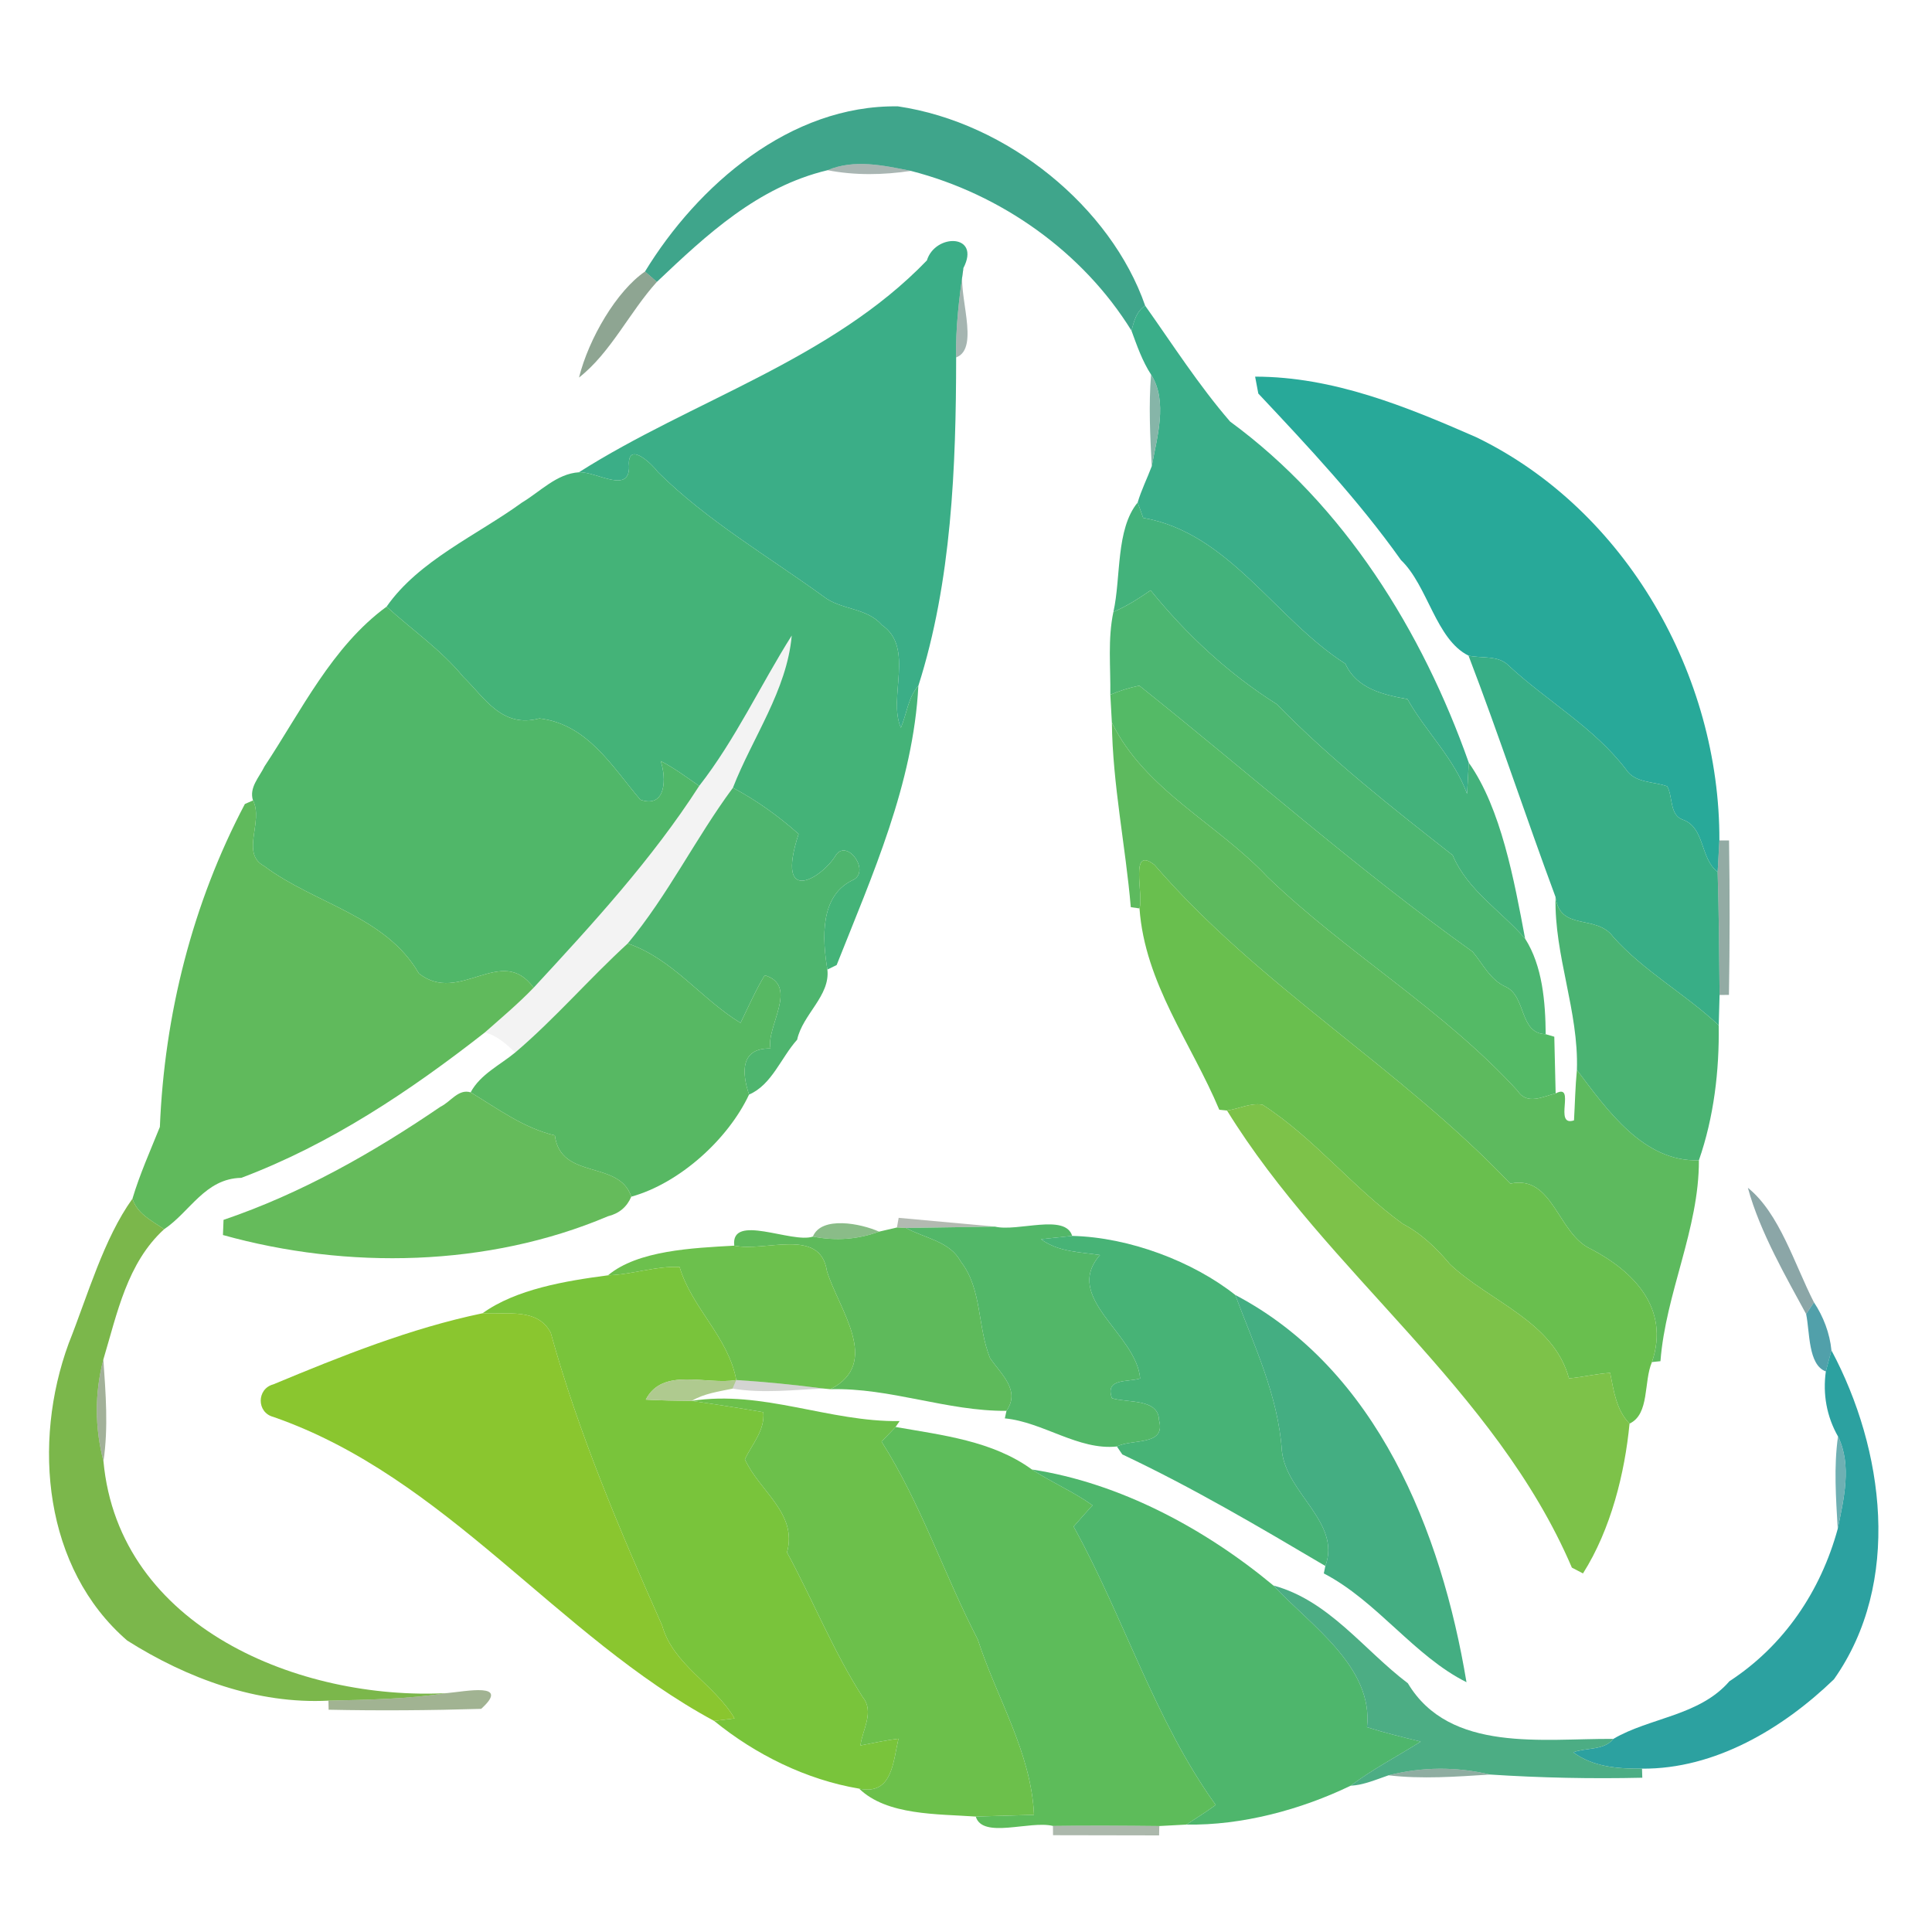 <?xml version="1.0" encoding="UTF-8" ?>
<!DOCTYPE svg PUBLIC "-//W3C//DTD SVG 1.1//EN" "http://www.w3.org/Graphics/SVG/1.1/DTD/svg11.dtd">
<svg width="200pt" height="200pt" viewBox="0 0 200 200" version="1.1" xmlns="http://www.w3.org/2000/svg">
<g id="#2c9c80e8">
<path fill="#2c9c80" opacity="0.91" d=" M 66.77 28.11 C 72.20 19.21 81.79 10.84 92.96 11.01 C 104.31 12.69 114.99 21.42 118.55 31.65 C 117.63 32.23 117.39 33.26 117.13 34.23 C 112.12 26.12 103.66 20.09 94.29 17.69 C 91.46 17.12 88.42 16.45 85.67 17.62 C 78.45 19.34 73.16 24.29 68.00 29.18 C 67.69 28.92 67.07 28.38 66.77 28.11 Z" />
</g>
<g id="#425e5773">
<path fill="#425e57" opacity="0.45" d=" M 85.67 17.62 C 88.42 16.45 91.46 17.12 94.29 17.69 C 91.43 18.12 88.51 18.17 85.67 17.62 Z" />
</g>
<g id="#37ac85f9">
<path fill="#37ac85" opacity="0.98" d=" M 95.95 26.96 C 96.82 24.13 101.57 24.20 99.73 27.75 C 99.30 30.81 98.91 33.90 98.98 37.00 C 98.97 48.34 98.51 60.20 95.07 70.99 C 94.00 72.19 93.87 73.90 93.26 75.33 C 91.88 72.24 94.72 67.03 91.29 64.70 C 89.72 62.87 87.05 63.17 85.24 61.74 C 79.48 57.56 73.20 53.91 68.12 48.88 C 67.55 48.10 65.14 45.74 65.10 47.95 C 65.42 51.37 61.79 48.79 59.93 48.89 C 71.63 41.45 86.01 37.28 95.95 26.96 Z" />
</g>
<g id="#446a4a99">
<path fill="#446a4a" opacity="0.60" d=" M 59.94 39.08 C 60.96 35.01 63.84 30.12 66.77 28.11 C 67.07 28.38 67.69 28.92 68.00 29.18 C 65.17 32.30 63.22 36.52 59.94 39.08 Z" />
</g>
<g id="#5b78728b">
<path fill="#5b7872" opacity="0.55" d=" M 98.98 37.00 C 98.91 33.90 99.30 30.81 99.73 27.75 C 99.01 30.21 101.55 36.04 98.98 37.00 Z" />
</g>
<g id="#36ac87fa">
<path fill="#36ac87" opacity="0.98" d=" M 117.13 34.23 C 117.39 33.26 117.63 32.23 118.55 31.65 C 121.41 35.69 124.10 39.89 127.34 43.64 C 139.15 52.29 147.24 65.34 152.05 78.96 C 152.00 79.76 151.92 81.37 151.87 82.18 C 150.52 78.47 147.60 75.76 145.70 72.37 C 143.18 71.93 140.43 71.28 139.27 68.71 C 132.01 64.08 127.23 55.16 118.34 53.61 C 118.20 53.21 117.92 52.41 117.77 52.02 C 118.15 50.72 118.76 49.52 119.23 48.26 C 119.75 45.34 120.93 41.56 119.16 38.78 C 118.25 37.38 117.70 35.79 117.13 34.23 Z" />
</g>
<g id="#6ba495d1">
<path fill="#6ba495" opacity="0.82" d=" M 119.16 38.78 C 120.93 41.56 119.75 45.34 119.23 48.26 C 119.06 45.10 118.90 41.94 119.16 38.78 Z" />
</g>
<g id="#24a797f9">
<path fill="#24a797" opacity="0.98" d=" M 129.93 38.99 C 138.00 38.99 145.54 42.07 152.82 45.26 C 168.35 52.78 178.05 69.95 177.99 87.00 C 177.95 87.82 177.86 89.45 177.81 90.27 C 175.94 88.81 176.53 85.62 174.14 84.83 C 172.82 84.31 173.19 82.47 172.59 81.40 C 171.14 80.87 169.28 81.09 168.33 79.66 C 165.01 75.30 160.12 72.57 156.15 68.88 C 155.08 67.80 153.37 68.18 152.02 67.87 C 148.63 66.19 147.82 60.65 145.03 57.98 C 140.65 51.81 135.45 46.26 130.26 40.74 C 130.18 40.30 130.02 39.43 129.93 38.99 Z" />
</g>
<g id="#44b378fc">
<path fill="#44b378" opacity="1.00" d=" M 65.10 47.95 C 65.14 45.74 67.55 48.10 68.12 48.88 C 73.20 53.91 79.48 57.56 85.24 61.74 C 87.05 63.17 89.72 62.87 91.29 64.70 C 94.72 67.03 91.88 72.24 93.26 75.33 C 93.87 73.90 94.00 72.19 95.07 70.99 C 94.54 81.16 90.31 90.57 86.61 99.90 L 85.65 100.37 C 85.12 97.18 84.86 92.78 88.21 91.14 C 90.21 90.32 87.76 86.81 86.55 88.49 C 85.19 90.83 80.18 93.99 82.67 86.33 C 80.60 84.49 78.32 82.85 75.87 81.55 C 77.90 76.34 81.46 71.47 81.96 65.79 C 78.71 70.94 76.14 76.54 72.38 81.36 C 71.07 80.46 69.80 79.50 68.39 78.78 C 68.99 80.50 68.99 83.72 66.29 82.79 C 63.37 79.36 60.82 74.96 55.84 74.37 C 51.92 75.42 50.16 72.19 47.95 70.06 C 45.67 67.27 42.67 65.22 40.02 62.80 C 43.35 58.02 49.39 55.40 54.04 52.02 C 55.93 50.89 57.62 49.04 59.93 48.89 C 61.79 48.79 65.42 51.37 65.10 47.95 Z" />
</g>
<g id="#43b27bfc">
<path fill="#43b27b" opacity="1.00" d=" M 115.26 63.34 C 116.06 59.76 115.49 54.80 117.77 52.02 C 117.92 52.41 118.20 53.21 118.34 53.61 C 127.23 55.16 132.01 64.08 139.27 68.71 C 140.43 71.28 143.18 71.93 145.70 72.37 C 147.60 75.76 150.52 78.47 151.87 82.18 C 151.92 81.37 152.00 79.76 152.05 78.96 C 155.39 83.68 156.75 91.15 157.88 97.17 C 155.37 94.28 151.92 92.17 150.38 88.53 C 144.07 83.58 137.77 78.63 132.16 72.89 C 127.17 69.74 122.81 65.68 119.11 61.11 C 117.89 61.95 116.64 62.76 115.26 63.34 Z" />
</g>
<g id="#4cb671fe">
<path fill="#4cb671" opacity="1.00" d=" M 115.26 63.34 C 116.64 62.76 117.89 61.95 119.11 61.11 C 122.81 65.68 127.17 69.74 132.16 72.89 C 137.77 78.63 144.07 83.58 150.38 88.53 C 151.92 92.17 155.37 94.28 157.88 97.17 C 159.68 100.00 159.98 103.73 160.01 107.06 C 157.25 106.99 158.03 103.19 155.89 102.16 C 154.27 101.45 153.52 99.80 152.44 98.52 C 140.48 89.97 129.36 80.08 117.94 70.98 C 116.91 71.19 115.91 71.50 114.94 71.92 C 114.98 69.06 114.66 66.15 115.26 63.34 Z" />
</g>
<g id="#50b769fd">
<path fill="#50b769" opacity="1.00" d=" M 27.38 79.34 C 31.17 73.62 34.37 66.93 40.02 62.80 C 42.67 65.22 45.67 67.27 47.95 70.06 C 50.16 72.19 51.92 75.42 55.84 74.37 C 60.82 74.96 63.37 79.36 66.29 82.79 C 68.99 83.72 68.99 80.50 68.39 78.78 C 69.80 79.50 71.07 80.46 72.38 81.36 C 67.49 88.96 61.35 95.64 55.24 102.25 C 51.92 97.65 47.57 104.09 43.36 100.77 C 39.93 94.81 32.57 93.57 27.34 89.65 C 24.87 88.33 27.31 85.05 26.19 82.86 C 25.76 81.53 26.85 80.44 27.38 79.34 Z" />
</g>
<g id="#0a0b0a0c">
<path fill="#0a0b0a" opacity="0.05" d=" M 72.38 81.36 C 76.14 76.54 78.71 70.94 81.96 65.79 C 81.46 71.47 77.90 76.34 75.87 81.55 C 72.01 86.76 69.14 92.68 64.98 97.67 C 60.99 101.32 57.45 105.45 53.34 108.95 C 52.40 108.08 51.46 107.20 50.19 106.88 C 51.90 105.37 53.65 103.90 55.24 102.25 C 61.35 95.64 67.49 88.96 72.38 81.36 Z" />
</g>
<g id="#38ae86fc">
<path fill="#38ae86" opacity="1.00" d=" M 152.02 67.87 C 153.37 68.18 155.08 67.80 156.15 68.88 C 160.12 72.57 165.01 75.30 168.33 79.66 C 169.28 81.09 171.14 80.87 172.59 81.40 C 173.19 82.47 172.82 84.31 174.14 84.83 C 176.53 85.62 175.94 88.81 177.81 90.27 C 177.94 94.51 177.97 98.75 178.01 103.00 C 177.99 103.79 177.95 105.36 177.92 106.14 C 174.45 102.88 170.19 100.56 167.00 96.99 C 165.27 94.59 161.49 96.46 161.03 92.86 C 157.96 84.59 155.15 76.04 152.02 67.87 Z" />
</g>
<g id="#54ba66ff">
<path fill="#54ba66" opacity="1.00" d=" M 114.94 71.92 C 115.91 71.50 116.91 71.19 117.94 70.98 C 129.36 80.08 140.48 89.97 152.44 98.52 C 153.52 99.80 154.27 101.45 155.89 102.16 C 158.03 103.19 157.25 106.99 160.01 107.06 L 160.90 107.32 C 160.93 108.79 161.01 111.72 161.04 113.19 C 159.71 113.52 158.07 114.42 157.10 112.92 C 149.39 104.48 139.39 98.66 131.22 90.79 C 126.09 85.30 118.49 81.77 115.10 74.80 C 115.06 74.08 114.98 72.64 114.94 71.92 Z" />
</g>
<g id="#5dba5efc">
<path fill="#5dba5e" opacity="1.00" d=" M 115.10 74.80 C 118.49 81.77 126.09 85.30 131.22 90.79 C 139.39 98.66 149.39 104.48 157.10 112.92 C 158.07 114.42 159.71 113.52 161.04 113.19 C 163.20 112.05 160.75 116.70 162.94 115.98 C 163.04 114.24 163.07 112.50 163.24 110.76 C 166.38 114.92 170.15 120.31 175.87 120.11 C 175.89 127.24 172.43 133.85 171.89 140.91 L 171.01 141.00 C 172.90 135.41 169.07 131.59 164.70 129.30 C 161.23 127.74 160.79 121.57 156.35 122.53 C 144.92 110.52 130.36 102.10 119.51 89.53 C 116.88 87.48 118.41 92.60 117.96 94.04 L 117.06 93.91 C 116.51 87.53 115.18 81.21 115.10 74.80 Z" />
</g>
<g id="#4eb56efb">
<path fill="#4eb56e" opacity="1.00" d=" M 64.98 97.67 C 69.14 92.68 72.01 86.76 75.87 81.55 C 78.32 82.85 80.60 84.49 82.67 86.33 C 80.18 93.99 85.19 90.83 86.55 88.49 C 87.76 86.81 90.21 90.32 88.21 91.14 C 84.86 92.78 85.12 97.18 85.65 100.37 C 85.96 103.09 83.08 105.01 82.52 107.63 C 80.85 109.48 79.90 112.30 77.54 113.31 C 76.77 111.00 76.65 108.47 79.77 108.54 C 79.25 106.37 82.76 102.02 79.16 100.96 C 78.21 102.54 77.47 104.23 76.66 105.89 C 72.58 103.41 69.62 99.24 64.98 97.67 Z" />
</g>
<g id="#5db859fa">
<path fill="#5db859" opacity="0.98" d=" M 25.35 83.23 L 26.19 82.86 C 27.31 85.05 24.87 88.33 27.34 89.65 C 32.57 93.57 39.93 94.81 43.36 100.77 C 47.57 104.09 51.92 97.65 55.24 102.25 C 53.65 103.90 51.90 105.37 50.19 106.88 C 42.45 112.94 34.21 118.45 24.98 121.93 C 21.22 122.00 19.68 125.45 16.99 127.25 C 15.73 126.37 14.21 125.67 13.71 124.09 C 14.47 121.55 15.56 119.12 16.55 116.66 C 17.02 105.04 19.92 93.52 25.35 83.23 Z" />
</g>
<g id="#4a726696">
<path fill="#4a7266" opacity="0.59" d=" M 177.99 87.00 L 178.99 87.00 C 179.07 92.33 179.07 97.66 178.98 102.99 L 178.01 103.00 C 177.97 98.75 177.94 94.51 177.81 90.27 C 177.86 89.45 177.95 87.82 177.99 87.00 Z" />
</g>
<g id="#69bf4efd">
<path fill="#69bf4e" opacity="1.00" d=" M 117.96 94.04 C 118.41 92.60 116.88 87.48 119.51 89.53 C 130.36 102.10 144.92 110.52 156.35 122.53 C 160.79 121.57 161.23 127.74 164.70 129.30 C 169.07 131.59 172.90 135.41 171.01 141.00 C 170.13 143.02 170.79 146.39 168.69 147.37 C 167.30 145.95 167.06 143.98 166.68 142.12 C 165.24 142.21 163.84 142.56 162.42 142.69 C 160.83 136.79 154.22 134.75 150.11 130.88 C 148.72 129.23 147.16 127.71 145.23 126.70 C 140.07 122.98 136.06 117.82 130.70 114.36 C 129.45 114.14 128.25 114.79 127.02 114.96 L 126.22 114.88 C 123.32 107.97 118.52 101.80 117.96 94.04 Z" />
</g>
<g id="#4ab372fb">
<path fill="#4ab372" opacity="1.00" d=" M 161.03 92.86 C 161.49 96.46 165.27 94.59 167.00 96.99 C 170.19 100.56 174.45 102.88 177.92 106.14 C 177.99 110.84 177.42 115.65 175.87 120.11 C 170.15 120.31 166.38 114.92 163.24 110.76 C 163.44 104.67 160.88 98.91 161.03 92.86 Z" />
</g>
<g id="#57b863fc">
<path fill="#57b863" opacity="1.00" d=" M 53.34 108.95 C 57.45 105.45 60.99 101.32 64.98 97.67 C 69.62 99.24 72.58 103.41 76.66 105.89 C 77.47 104.23 78.21 102.54 79.16 100.96 C 82.76 102.02 79.25 106.37 79.77 108.54 C 76.65 108.47 76.77 111.00 77.54 113.31 C 75.37 117.94 70.34 122.50 65.35 123.88 C 64.10 120.04 58.04 122.20 57.44 117.54 C 54.19 116.77 51.53 114.77 48.72 113.08 C 49.73 111.20 51.76 110.26 53.34 108.95 Z" />
</g>
<g id="#62ba58fa">
<path fill="#62ba58" opacity="0.98" d=" M 45.61 114.56 C 46.63 114.08 47.46 112.68 48.72 113.08 C 51.53 114.77 54.19 116.77 57.44 117.54 C 58.04 122.20 64.10 120.04 65.35 123.88 C 64.90 124.94 64.10 125.62 62.93 125.91 C 50.51 131.17 35.96 131.44 23.08 127.85 C 23.10 127.45 23.13 126.67 23.14 126.28 C 31.18 123.55 38.62 119.33 45.61 114.56 Z" />
</g>
<g id="#7ac146fa">
<path fill="#7ac146" opacity="0.98" d=" M 127.02 114.96 C 128.25 114.79 129.45 114.14 130.70 114.36 C 136.06 117.82 140.07 122.98 145.23 126.70 C 147.16 127.71 148.72 129.23 150.11 130.88 C 154.22 134.75 160.83 136.79 162.42 142.69 C 163.84 142.56 165.24 142.21 166.68 142.12 C 167.06 143.98 167.30 145.95 168.69 147.37 C 168.20 152.48 166.76 158.32 163.87 162.88 C 163.58 162.73 163.01 162.43 162.72 162.28 C 154.77 143.71 137.39 131.78 127.02 114.96 Z" />
</g>
<g id="#446f719e">
<path fill="#446f71" opacity="0.62" d=" M 180.94 122.96 C 184.22 125.60 185.75 130.85 187.78 134.82 C 187.57 135.13 187.17 135.73 186.97 136.03 C 185.00 132.38 182.18 127.55 180.94 122.96 Z" />
</g>
<g id="#6eb03ae9">
<path fill="#6eb03a" opacity="0.91" d=" M 7.11 139.07 C 9.09 134.08 10.73 128.24 13.71 124.09 C 14.21 125.67 15.73 126.37 16.99 127.25 C 13.16 130.74 12.13 135.96 10.70 140.73 C 9.79 144.24 9.80 147.76 10.71 151.27 C 12.30 168.51 31.10 176.06 46.26 175.27 C 42.20 175.89 38.09 175.96 34.00 176.05 C 26.60 176.43 19.34 173.73 13.17 169.83 C 4.52 162.35 3.33 149.36 7.11 139.07 Z" />
</g>
<g id="#5e705d7a">
<path fill="#5e705d" opacity="0.48" d=" M 93.03 126.07 C 95.52 126.29 100.51 126.75 103.00 126.98 C 99.92 127.03 96.86 127.07 93.79 127.12 L 92.85 127.07 L 93.03 126.07 Z" />
</g>
<g id="#7eb57be6">
<path fill="#7eb57b" opacity="0.90" d=" M 84.15 128.01 C 85.03 125.84 89.15 126.66 91.00 127.50 C 88.82 128.30 86.54 128.48 84.15 128.01 Z" />
</g>
<g id="#5eba5bfb">
<path fill="#5eba5b" opacity="1.00" d=" M 91.00 127.50 C 91.46 127.39 92.39 127.17 92.85 127.07 L 93.79 127.12 C 95.71 128.18 98.34 128.49 99.45 130.59 C 101.68 133.43 101.17 137.35 102.49 140.59 C 103.63 142.27 105.67 143.91 104.19 146.05 C 98.03 146.10 92.16 143.64 85.96 143.81 C 91.31 141.09 86.79 135.51 85.60 131.57 C 84.91 127.02 79.24 129.64 76.01 128.95 C 75.61 125.54 81.99 128.76 84.15 128.01 C 86.54 128.48 88.82 128.30 91.00 127.50 Z" />
</g>
<g id="#52b768fc">
<path fill="#52b768" opacity="1.00" d=" M 93.79 127.12 C 96.86 127.07 99.92 127.03 103.00 126.98 C 105.35 127.54 110.29 125.59 110.99 127.94 C 110.19 128.03 108.57 128.19 107.76 128.28 C 109.56 129.61 111.77 129.60 113.87 129.92 C 109.98 134.36 117.62 138.03 118.03 142.70 C 116.74 143.10 114.35 142.64 115.11 144.74 C 116.68 145.25 119.91 144.73 119.98 147.00 C 120.73 149.72 117.21 148.92 115.62 149.74 C 111.63 150.16 107.98 147.21 104.02 146.83 L 104.19 146.05 C 105.67 143.91 103.63 142.27 102.49 140.59 C 101.17 137.35 101.68 133.43 99.45 130.59 C 98.34 128.49 95.71 128.18 93.79 127.12 Z" />
</g>
<g id="#47b376fc">
<path fill="#47b376" opacity="1.00" d=" M 107.76 128.28 C 108.57 128.19 110.19 128.03 110.99 127.94 C 116.95 128.08 123.54 130.62 127.87 134.05 C 129.82 139.28 132.32 144.47 132.70 150.20 C 133.15 154.58 138.87 157.61 137.20 162.11 C 130.31 158.04 123.43 153.98 116.18 150.56 L 115.62 149.74 C 117.21 148.92 120.73 149.72 119.98 147.00 C 119.91 144.73 116.68 145.25 115.11 144.74 C 114.35 142.64 116.74 143.10 118.03 142.70 C 117.62 138.03 109.98 134.36 113.87 129.92 C 111.77 129.60 109.56 129.61 107.76 128.28 Z" />
</g>
<g id="#6cc04dfd">
<path fill="#6cc04d" opacity="1.00" d=" M 62.94 132.02 C 66.01 129.44 71.69 129.19 76.01 128.95 C 79.24 129.64 84.91 127.02 85.60 131.57 C 86.79 135.51 91.31 141.09 85.96 143.81 L 85.25 143.74 C 82.24 143.35 79.24 143.05 76.22 142.86 C 75.39 138.38 71.62 135.43 70.35 131.16 C 67.85 131.04 65.44 131.95 62.94 132.02 Z" />
</g>
<g id="#79c43bfd">
<path fill="#79c43b" opacity="1.00" d=" M 62.94 132.02 C 65.44 131.95 67.85 131.04 70.35 131.16 C 71.62 135.43 75.39 138.38 76.22 142.86 C 73.13 143.40 68.60 141.48 66.85 144.89 C 68.43 144.98 70.01 145.00 71.60 145.02 C 74.07 145.37 76.55 145.76 79.02 146.19 C 79.19 148.07 77.87 149.48 77.11 151.06 C 78.60 154.37 82.59 156.64 81.47 160.70 C 84.16 165.66 86.26 170.93 89.31 175.69 C 90.54 177.21 89.28 179.04 89.07 180.69 C 90.38 180.44 91.68 180.15 93.01 179.99 C 92.44 182.42 92.37 185.87 88.94 185.16 C 83.48 184.24 78.23 181.65 73.93 178.15 C 74.46 178.09 75.51 177.95 76.04 177.89 C 73.95 174.32 69.69 172.37 68.54 168.26 C 64.15 158.40 59.86 148.28 57.01 137.96 C 55.62 135.35 52.53 136.11 49.95 135.95 C 53.42 133.45 58.53 132.60 62.94 132.02 Z" />
</g>
<g id="#3fac7ff7">
<path fill="#3fac7f" opacity="0.97" d=" M 127.87 134.05 C 142.56 141.77 149.21 158.52 151.81 174.14 C 146.38 171.43 142.56 165.75 137.04 162.88 L 137.20 162.11 C 138.87 157.61 133.15 154.58 132.70 150.20 C 132.32 144.47 129.82 139.28 127.87 134.05 Z" />
</g>
<g id="#37929dde">
<path fill="#37929d" opacity="0.87" d=" M 186.97 136.03 C 187.17 135.73 187.57 135.13 187.78 134.82 C 188.76 136.29 189.42 138.03 189.59 139.79 C 189.44 140.34 189.15 141.43 189.01 141.97 C 187.16 141.30 187.36 137.88 186.97 136.03 Z" />
</g>
<g id="#87c52af8">
<path fill="#87c52a" opacity="0.97" d=" M 28.29 143.31 C 35.33 140.38 42.50 137.50 49.95 135.95 C 52.53 136.11 55.62 135.35 57.01 137.96 C 59.86 148.28 64.15 158.40 68.54 168.26 C 69.69 172.37 73.95 174.32 76.04 177.89 C 75.51 177.95 74.46 178.09 73.93 178.15 C 57.68 169.39 46.22 152.91 28.30 146.68 C 26.55 146.23 26.56 143.77 28.29 143.31 Z" />
</g>
<g id="#1f9b9aef">
<path fill="#1f9b9a" opacity="0.94" d=" M 189.01 141.97 C 189.15 141.43 189.44 140.34 189.59 139.79 C 195.06 150.03 196.91 163.84 189.85 173.84 C 184.57 178.93 177.54 183.15 169.98 183.09 C 167.49 183.11 164.93 182.92 162.86 181.40 C 164.19 180.89 166.05 181.23 167.01 180.01 C 170.76 177.80 175.92 177.64 179.03 174.04 C 184.69 170.35 188.48 164.70 190.24 158.27 C 190.86 155.23 191.73 151.66 190.27 148.70 C 189.10 146.65 188.68 144.32 189.01 141.97 Z" />
</g>
<g id="#6881599c">
<path fill="#688159" opacity="0.61" d=" M 10.71 151.27 C 9.80 147.76 9.79 144.24 10.70 140.73 C 10.94 144.22 11.23 147.78 10.71 151.27 Z" />
</g>
<g id="#a5c381e0">
<path fill="#a5c381" opacity="0.88" d=" M 66.85 144.89 C 68.60 141.48 73.13 143.40 76.22 142.86 L 75.83 143.75 C 74.39 144.06 72.89 144.25 71.60 145.02 C 70.01 145.00 68.43 144.98 66.85 144.89 Z" />
</g>
<g id="#2c302a35">
<path fill="#2c302a" opacity="0.21" d=" M 76.22 142.86 C 79.24 143.05 82.24 143.35 85.25 143.74 C 82.11 143.88 78.95 144.26 75.83 143.75 L 76.22 142.86 Z" />
</g>
<g id="#6cc04bfd">
<path fill="#6cc04b" opacity="1.00" d=" M 71.60 145.02 C 78.96 143.87 85.83 147.22 93.13 147.11 L 92.71 147.72 C 92.35 148.10 91.62 148.86 91.26 149.24 C 95.33 155.63 97.72 162.97 101.22 169.72 C 103.17 175.77 106.75 181.40 107.04 187.87 C 105.53 187.91 102.51 188.00 101.01 188.05 C 97.05 187.77 91.81 187.95 88.94 185.16 C 92.37 185.87 92.44 182.42 93.01 179.99 C 91.68 180.15 90.38 180.44 89.07 180.69 C 89.28 179.04 90.54 177.21 89.31 175.69 C 86.26 170.93 84.16 165.66 81.47 160.70 C 82.59 156.64 78.60 154.37 77.11 151.06 C 77.87 149.48 79.19 148.07 79.02 146.19 C 76.55 145.76 74.07 145.37 71.60 145.02 Z" />
</g>
<g id="#5dbc5afe">
<path fill="#5dbc5a" opacity="1.00" d=" M 91.26 149.24 C 91.62 148.86 92.35 148.10 92.71 147.72 C 97.55 148.57 102.74 149.15 106.82 152.12 C 108.85 153.45 111.12 154.41 113.10 155.83 C 112.44 156.55 111.78 157.29 111.14 158.03 C 116.36 167.47 119.52 178.03 125.85 186.85 C 124.86 187.57 123.83 188.22 122.81 188.88 C 122.11 188.92 120.71 188.99 120.01 189.03 C 116.34 188.99 112.67 188.96 109.00 189.02 C 106.63 188.43 101.71 190.40 101.01 188.05 C 102.51 188.00 105.53 187.91 107.04 187.87 C 106.75 181.40 103.17 175.77 101.22 169.72 C 97.72 162.97 95.33 155.63 91.26 149.24 Z" />
</g>
<g id="#58a4a7db">
<path fill="#58a4a7" opacity="0.86" d=" M 190.27 148.70 C 191.73 151.66 190.86 155.23 190.24 158.27 C 190.06 155.07 189.82 151.87 190.27 148.70 Z" />
</g>
<g id="#4eb66cfd">
<path fill="#4eb66c" opacity="1.00" d=" M 106.82 152.12 C 115.92 153.51 124.75 158.25 131.82 164.13 C 135.62 168.22 142.20 172.54 141.51 178.80 C 143.34 179.38 145.20 179.83 147.07 180.29 C 144.65 181.82 142.10 183.14 139.81 184.86 C 134.68 187.33 128.59 188.98 122.81 188.88 C 123.83 188.22 124.86 187.57 125.85 186.85 C 119.52 178.03 116.36 167.47 111.14 158.03 C 111.78 157.29 112.44 156.55 113.10 155.83 C 111.12 154.41 108.85 153.45 106.82 152.12 Z" />
</g>
<g id="#41a87cef">
<path fill="#41a87c" opacity="0.94" d=" M 131.82 164.13 C 137.59 165.69 141.17 170.80 145.74 174.25 C 150.08 181.50 159.75 179.95 167.01 180.01 C 166.05 181.23 164.19 180.89 162.86 181.40 C 164.93 182.92 167.49 183.11 169.98 183.09 L 170.01 184.03 C 164.74 184.15 159.49 184.04 154.25 183.70 C 150.72 182.87 147.22 182.90 143.74 183.78 C 142.45 184.22 141.19 184.78 139.81 184.86 C 142.10 183.14 144.65 181.82 147.07 180.29 C 145.20 179.83 143.34 179.38 141.51 178.80 C 142.20 172.54 135.62 168.22 131.82 164.13 Z" />
</g>
<g id="#6784509e">
<path fill="#678450" opacity="0.62" d=" M 46.26 175.27 C 48.20 175.10 52.90 174.11 49.81 176.90 C 44.55 177.06 39.28 177.10 34.02 176.99 L 34.00 176.05 C 38.09 175.96 42.20 175.89 46.26 175.27 Z" />
</g>
<g id="#4f7d6ba1">
<path fill="#4f7d6b" opacity="0.63" d=" M 143.74 183.78 C 147.22 182.90 150.72 182.87 154.25 183.70 C 150.74 183.92 147.23 184.19 143.74 183.78 Z" />
</g>
<g id="#50695079">
<path fill="#506950" opacity="0.47" d=" M 109.00 189.02 C 112.67 188.96 116.34 188.99 120.01 189.03 L 119.99 190.00 C 117.25 190.00 111.76 189.99 109.01 189.98 L 109.00 189.02 Z" />
</g>
</svg>
